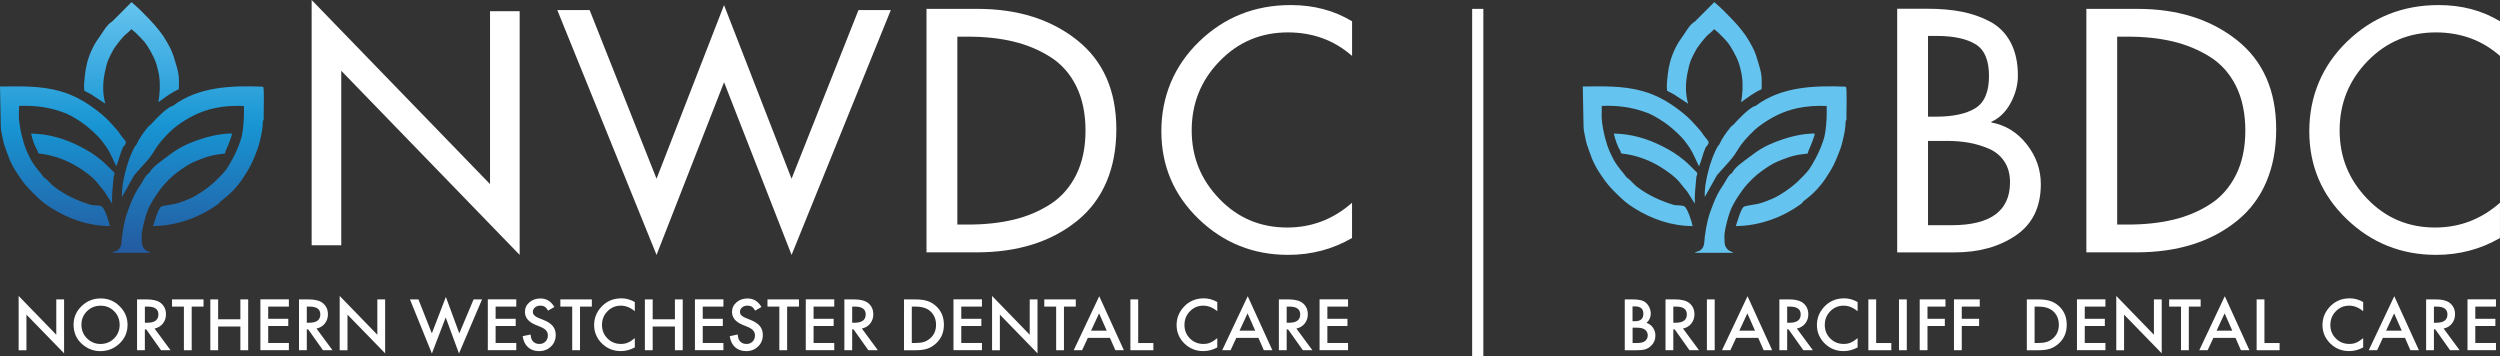 <svg xmlns="http://www.w3.org/2000/svg" width="407" height="58" viewBox="0 0 407 58" fill="none"><rect x="0" y="0" width="407" height="58" fill="#333333" stroke="none"/><path d="M42.927 19.004C42.927 19.209 43.007 19.545 42.799 19.671C42.772 20.948 42.596 21.736 42.308 22.95C42.057 23.995 41.844 24.542 41.444 25.503C40.996 26.586 40.708 27.174 40.089 28.178C39.647 28.892 39.273 29.46 38.734 30.122C37.769 31.309 37.065 31.882 35.897 32.796C35.817 32.859 35.742 33.048 35.587 33.158C32.542 35.407 28.75 36.768 24.92 36.805C25.128 36.206 25.73 33.968 26.227 33.658C26.541 33.463 28.195 33.29 28.771 33.127C29.411 32.948 30.355 32.591 30.963 32.313C32.27 31.714 33.859 30.616 34.91 29.638C35.417 29.165 36.355 28.22 36.761 27.694C37.108 27.242 37.705 26.181 37.993 25.629C38.452 24.762 39.135 23.16 39.348 22.23C39.593 21.174 39.716 19.55 39.716 18.463C39.716 18.058 39.716 17.654 39.716 17.249C38.073 17.186 36.51 17.27 34.905 17.612C32.638 18.1 30.579 19.156 28.739 20.528C27.795 21.232 26.483 22.608 25.779 23.564C25.245 24.284 24.92 24.988 24.301 25.75C23.522 26.706 22.631 27.6 21.837 28.545L19.863 32.066C19.805 30.747 20.055 29.449 20.354 28.178C20.557 27.332 20.786 26.565 21.095 25.75C21.266 25.304 21.88 23.754 22.205 23.564C22.642 22.556 23.405 21.505 24.114 20.648C24.248 20.486 24.45 20.396 24.546 20.286C25.186 19.561 27.224 17.386 28.125 17.249C32.275 14.097 37.673 13.913 42.724 14.107C42.788 14.123 42.836 14.155 42.873 14.202C43.012 14.401 42.938 18.384 42.927 19.009V19.004ZM16.444 33.542C16.108 33.442 15.319 33.416 14.929 33.395C12.684 32.717 10.614 31.787 8.764 30.358C8.379 30.064 7.494 29.024 7.158 28.903C6.571 28.083 5.841 27.326 5.307 26.475C4.992 25.971 4.55 25.083 4.32 24.531C4.027 23.822 3.76 22.971 3.579 22.225C3.36 21.332 3.147 20.218 3.088 19.309C3.046 18.626 3.12 17.927 3.088 17.244C5.062 17.16 7.035 17.328 8.94 17.859C9.404 17.99 10.316 18.279 10.737 18.458C11.783 18.909 13.036 19.713 13.943 20.402C14.652 20.943 15.841 22.036 16.407 22.708C16.636 22.987 17.191 23.738 17.394 24.043C18.012 24.978 18.423 26.087 18.935 27.079C19.346 26.102 19.554 25.009 19.986 24.043C20.098 23.791 20.53 23.564 20.482 23.134C20.455 22.897 19.885 22.325 19.735 22.099C19.17 21.237 18.919 21.006 18.258 20.276C17.436 19.372 16.93 18.873 15.916 18.09C13.959 16.577 12.113 15.494 9.681 14.816C6.481 13.928 3.302 14.06 0.005 14.081L0.117 20.034C0.117 20.239 0.128 20.417 0.128 20.522C0.133 21.247 0.256 21.568 0.373 22.225C0.576 23.333 0.741 23.754 1.115 24.778C1.408 25.593 1.563 26.034 1.979 26.843C2.347 27.563 2.656 28.02 3.088 28.666C3.91 29.89 4.422 30.463 5.43 31.462C6.481 32.496 7.094 33.08 8.39 33.889C11.238 35.675 14.471 36.794 17.884 36.805C17.767 36.164 17.031 33.726 16.444 33.547V33.542ZM18.503 28.782C18.519 28.603 18.77 28.32 18.562 28.057C17.89 27.405 17.244 26.712 16.53 26.113C15.383 25.151 14.284 24.479 12.951 23.806C10.444 22.535 7.905 21.804 5.056 21.741C5.296 22.755 5.617 23.764 6.166 24.657C6.219 24.741 6.123 24.915 6.369 24.999C8.369 25.209 10.348 25.871 12.086 26.843C13.052 27.379 14.401 28.309 15.169 29.029C15.831 29.649 16.332 30.442 16.946 31.104L18.252 33.158C18.172 31.687 18.381 30.248 18.498 28.787L18.503 28.782ZM23.064 38.864C23.064 38.665 23.048 38.455 23.064 38.255C23.144 37.215 23.656 35.229 24.05 34.246C24.578 32.933 25.816 31.067 26.765 29.996C27.155 29.554 27.8 28.919 28.243 28.54C28.925 27.957 30.286 27.001 31.08 26.596C31.838 26.207 33.315 25.635 34.137 25.414C34.937 25.199 35.79 25.078 36.617 24.999C36.713 24.537 36.948 24.116 37.124 23.675C37.23 23.407 37.865 21.857 37.742 21.731C35.694 21.757 33.726 22.241 31.822 22.945C29.704 23.722 28.643 24.389 26.888 25.74C25.954 26.46 24.888 27.116 24.296 28.167C23.709 28.477 23.288 29.47 22.941 29.99C22.087 31.278 21.784 31.85 21.213 33.269C20.413 35.265 20.141 36.469 19.858 38.612C19.751 39.411 19.906 40.246 19.058 40.798C18.775 40.982 18.407 40.935 18.258 41.16C19.821 41.16 21.383 41.171 22.946 41.16C23.48 41.16 24.018 41.16 24.552 41.16L23.698 40.724C23.074 40.126 23.08 39.653 23.074 38.849L23.064 38.864ZM14.961 15.442L17.143 16.876C16.7 15.205 16.711 13.703 17.02 12.016C17.148 11.317 17.372 10.361 17.639 9.709C17.799 9.321 18.284 8.364 18.503 8.007C18.839 7.461 19.661 6.426 20.109 5.942C20.477 5.543 21.047 5.17 21.405 4.729C21.554 4.928 21.789 5.06 21.959 5.212C22.418 5.632 23.325 6.562 23.688 7.035C24.173 7.671 25.01 9.205 25.293 9.951C25.538 10.597 25.816 11.701 25.912 12.379C26.114 13.797 26.013 15.221 25.789 16.629C26.851 15.883 27.885 15.053 29.096 14.543C29.155 14.454 29.134 12.888 29.117 12.62C29.043 11.627 28.771 10.871 28.499 9.946C28.088 8.522 27.864 8.039 27.144 6.788C26.691 6 26.472 5.68 25.912 4.965C25.416 4.329 24.989 3.851 24.434 3.263C23.474 2.249 22.493 1.25 21.41 0.347L18.263 3.504C17.479 3.935 16.898 4.991 16.412 5.69C15.873 6.462 15.473 6.998 15.057 7.876C14.695 8.638 14.407 9.363 14.193 10.182C14.012 10.876 13.9 11.533 13.825 12.247C13.735 13.083 13.617 13.923 13.729 14.774L14.972 15.431L14.961 15.442Z" fill="url(#paint0_linear_61_891)"></path><path d="M308.862 41.082V1.424H313.775C315.839 1.424 317.69 1.581 319.327 1.897C320.965 2.212 322.506 2.748 323.946 3.499C325.387 4.256 326.507 5.375 327.312 6.867C328.112 8.359 328.512 10.172 328.512 12.31C328.512 13.818 328.118 15.3 327.339 16.755C326.555 18.211 325.504 19.235 324.186 19.834V19.939C326.501 20.36 328.422 21.542 329.952 23.491C331.483 25.435 332.246 27.605 332.246 29.985C332.246 33.7 330.891 36.479 328.187 38.323C325.483 40.162 322.17 41.087 318.255 41.087H308.857L308.862 41.082ZM313.881 5.843V18.994H315.162C317.941 18.994 320.074 18.536 321.568 17.628C323.061 16.713 323.808 14.964 323.808 12.368C323.808 9.773 323.066 8.081 321.594 7.188C320.117 6.294 318.01 5.848 315.268 5.848H313.881V5.843ZM313.881 22.934V36.663H317.727C324.064 36.663 327.232 34.33 327.232 29.67C327.232 28.335 326.917 27.206 326.299 26.276C325.675 25.346 324.832 24.652 323.76 24.2C322.693 23.743 321.605 23.423 320.501 23.228C319.397 23.034 318.223 22.939 316.975 22.939H313.876L313.881 22.934Z" fill="white"></path><path d="M339.66 41.082V1.445H347.986C354.499 1.445 359.886 3.137 364.158 6.52C368.426 9.904 370.564 14.748 370.564 21.053C370.564 27.358 368.447 32.496 364.212 35.928C359.977 39.364 354.515 41.082 347.826 41.082H339.66ZM344.674 5.963V36.558H346.434C349.138 36.558 351.592 36.295 353.8 35.77C356.003 35.244 358.009 34.404 359.806 33.248C361.604 32.092 363.006 30.495 364.02 28.467C365.033 26.433 365.54 24.032 365.54 21.263C365.54 18.494 365.033 16.041 364.02 14.007C363.006 11.974 361.593 10.387 359.779 9.252C357.966 8.112 355.966 7.282 353.773 6.757C351.587 6.231 349.138 5.969 346.434 5.969H344.674V5.963Z" fill="white"></path><path d="M3.035 57.018V48.18L9.164 54.496V48.742H10.433V57.522L4.304 51.222V57.018H3.035Z" fill="white"></path><path d="M11.98 52.841C11.98 51.674 12.412 50.676 13.281 49.841C14.145 49.005 15.18 48.585 16.396 48.585C17.612 48.585 18.62 49.005 19.474 49.851C20.333 50.692 20.765 51.706 20.765 52.888C20.765 54.07 20.333 55.09 19.468 55.914C18.599 56.745 17.554 57.165 16.327 57.165C15.244 57.165 14.268 56.797 13.404 56.056C12.454 55.237 11.98 54.165 11.98 52.841ZM13.26 52.856C13.26 53.771 13.575 54.522 14.193 55.116C14.812 55.704 15.532 55.998 16.343 55.998C17.223 55.998 17.97 55.699 18.572 55.1C19.18 54.491 19.479 53.755 19.479 52.883C19.479 52.011 19.18 51.259 18.583 50.666C17.986 50.067 17.25 49.767 16.375 49.767C15.5 49.767 14.764 50.067 14.161 50.666C13.559 51.259 13.26 51.99 13.26 52.862V52.856Z" fill="white"></path><path d="M25.16 53.487L27.763 57.013H26.21L23.81 53.624H23.581V57.013H22.311V48.737H23.8C24.909 48.737 25.709 48.942 26.205 49.352C26.749 49.809 27.021 50.413 27.021 51.165C27.021 51.753 26.851 52.252 26.509 52.678C26.168 53.098 25.72 53.371 25.16 53.487ZM23.586 52.541H23.986C25.186 52.541 25.789 52.089 25.789 51.186C25.789 50.34 25.202 49.914 24.04 49.914H23.586V52.541Z" fill="white"></path><path d="M31.208 49.914V57.017H29.939V49.914H28.008V48.742H33.134V49.914H31.208Z" fill="white"></path><path d="M35.513 51.979H39.134V48.742H40.404V57.017H39.134V53.156H35.513V57.017H34.243V48.742H35.513V51.979Z" fill="white"></path><path d="M47.029 49.914H43.663V51.9H46.932V53.072H43.663V55.836H47.029V57.007H42.393V48.732H47.029V49.904V49.914Z" fill="white"></path><path d="M51.525 53.487L54.128 57.013H52.576L50.176 53.624H49.946V57.013H48.677V48.737H50.165C51.274 48.737 52.074 48.942 52.571 49.352C53.114 49.809 53.387 50.413 53.387 51.165C53.387 51.753 53.216 52.252 52.874 52.678C52.533 53.098 52.085 53.371 51.525 53.487ZM49.946 52.541H50.346C51.546 52.541 52.149 52.089 52.149 51.186C52.149 50.34 51.562 49.914 50.4 49.914H49.946V52.541Z" fill="white"></path><path d="M55.301 57.018V48.18L61.43 54.496V48.742H62.7V57.522L56.571 51.222V57.018H55.301Z" fill="white"></path><path d="M68.119 48.743L70.305 54.275L72.588 48.343L74.775 54.275L77.101 48.743H78.477L74.722 57.543L72.562 51.68L70.311 57.548L66.743 48.743H68.119Z" fill="white"></path><path d="M84.051 49.914H80.685V51.9H83.955V53.072H80.685V55.836H84.051V57.007H79.416V48.732H84.051V49.904V49.914Z" fill="white"></path><path d="M90.254 49.972L89.225 50.571C89.033 50.24 88.851 50.029 88.675 49.93C88.494 49.814 88.259 49.756 87.971 49.756C87.619 49.756 87.326 49.856 87.097 50.05C86.862 50.245 86.75 50.487 86.75 50.781C86.75 51.185 87.054 51.511 87.662 51.758L88.499 52.094C89.182 52.367 89.678 52.699 89.998 53.087C90.313 53.481 90.473 53.959 90.473 54.527C90.473 55.289 90.217 55.919 89.699 56.413C89.182 56.912 88.537 57.164 87.769 57.164C87.038 57.164 86.435 56.954 85.96 56.529C85.491 56.103 85.203 55.504 85.086 54.732L86.371 54.453C86.43 54.942 86.531 55.273 86.675 55.462C86.936 55.819 87.315 55.998 87.817 55.998C88.211 55.998 88.542 55.867 88.803 55.609C89.065 55.347 89.193 55.016 89.193 54.616C89.193 54.453 89.171 54.306 89.123 54.175C89.075 54.044 89.006 53.917 88.91 53.807C88.814 53.697 88.691 53.587 88.537 53.492C88.382 53.392 88.201 53.297 87.993 53.213L87.182 52.882C86.03 52.404 85.459 51.706 85.459 50.781C85.459 50.161 85.699 49.641 86.184 49.22C86.665 48.8 87.267 48.59 87.987 48.59C88.958 48.59 89.71 49.052 90.254 49.982V49.972Z" fill="white"></path><path d="M94.425 49.914V57.017H93.156V49.914H91.225V48.742H96.351V49.914H94.425Z" fill="white"></path><path d="M103.349 49.184V50.665C102.618 50.061 101.855 49.761 101.077 49.761C100.212 49.761 99.487 50.066 98.895 50.676C98.298 51.285 98.004 52.026 98.004 52.904C98.004 53.781 98.303 54.506 98.895 55.1C99.492 55.699 100.218 55.993 101.082 55.993C101.53 55.993 101.909 55.919 102.218 55.778C102.394 55.704 102.57 55.609 102.757 55.489C102.943 55.368 103.141 55.221 103.349 55.047V56.555C102.623 56.96 101.861 57.159 101.066 57.159C99.866 57.159 98.842 56.744 97.994 55.919C97.151 55.084 96.724 54.08 96.724 52.909C96.724 51.853 97.076 50.912 97.786 50.087C98.655 49.073 99.78 48.569 101.167 48.569C101.919 48.569 102.65 48.769 103.354 49.173L103.349 49.184Z" fill="white"></path><path d="M106.256 51.979H109.877V48.742H111.147V57.017H109.877V53.156H106.256V57.017H104.986V48.742H106.256V51.979Z" fill="white"></path><path d="M117.772 49.914H114.406V51.9H117.676V53.072H114.406V55.836H117.772V57.007H113.136V48.732H117.772V49.904V49.914Z" fill="white"></path><path d="M123.969 49.972L122.94 50.571C122.748 50.24 122.567 50.029 122.391 49.93C122.209 49.814 121.975 49.756 121.687 49.756C121.335 49.756 121.041 49.856 120.812 50.05C120.577 50.245 120.465 50.487 120.465 50.781C120.465 51.185 120.769 51.511 121.377 51.758L122.215 52.094C122.897 52.367 123.393 52.699 123.713 53.087C124.028 53.481 124.188 53.959 124.188 54.527C124.188 55.289 123.932 55.919 123.415 56.413C122.897 56.912 122.252 57.164 121.484 57.164C120.753 57.164 120.15 56.954 119.676 56.529C119.206 56.103 118.918 55.504 118.801 54.732L120.086 54.453C120.145 54.942 120.246 55.273 120.39 55.462C120.652 55.819 121.031 55.998 121.532 55.998C121.927 55.998 122.257 55.867 122.519 55.609C122.78 55.347 122.908 55.016 122.908 54.616C122.908 54.453 122.887 54.306 122.839 54.175C122.791 54.044 122.721 53.917 122.625 53.807C122.529 53.697 122.407 53.587 122.252 53.492C122.097 53.392 121.916 53.297 121.708 53.213L120.897 52.882C119.745 52.404 119.174 51.706 119.174 50.781C119.174 50.161 119.414 49.641 119.9 49.22C120.38 48.8 120.983 48.59 121.703 48.59C122.673 48.59 123.425 49.052 123.969 49.982V49.972Z" fill="white"></path><path d="M128.146 49.914V57.017H126.876V49.914H124.946V48.742H130.071V49.914H128.146Z" fill="white"></path><path d="M135.816 49.914H132.45V51.9H135.72V53.072H132.45V55.836H135.816V57.007H131.181V48.732H135.816V49.904V49.914Z" fill="white"></path><path d="M140.312 53.487L142.915 57.013H141.363L138.963 53.624H138.734V57.013H137.464V48.737H138.952C140.062 48.737 140.862 48.942 141.358 49.352C141.902 49.809 142.174 50.413 142.174 51.165C142.174 51.753 142.003 52.252 141.662 52.678C141.32 53.098 140.872 53.371 140.312 53.487ZM138.734 52.541H139.134C140.334 52.541 140.936 52.089 140.936 51.186C140.936 50.34 140.35 49.914 139.187 49.914H138.734V52.541Z" fill="white"></path><path d="M147.172 57.017V48.742H148.937C149.78 48.742 150.452 48.826 150.937 48.989C151.466 49.152 151.94 49.425 152.367 49.809C153.236 50.586 153.668 51.611 153.668 52.882C153.668 54.154 153.215 55.184 152.314 55.972C151.86 56.366 151.386 56.639 150.889 56.791C150.425 56.944 149.764 57.023 148.916 57.023H147.177L147.172 57.017ZM148.441 55.84H149.012C149.583 55.84 150.057 55.783 150.431 55.662C150.809 55.536 151.151 55.336 151.455 55.068C152.079 54.506 152.388 53.776 152.388 52.877C152.388 51.979 152.079 51.233 151.466 50.67C150.911 50.166 150.095 49.914 149.012 49.914H148.441V55.84Z" fill="white"></path><path d="M159.861 49.914H156.495V51.9H159.765V53.072H156.495V55.836H159.861V57.007H155.226V48.732H159.861V49.904V49.914Z" fill="white"></path><path d="M161.509 57.018V48.18L167.638 54.496V48.742H168.907V57.522L162.779 51.222V57.018H161.509Z" fill="white"></path><path d="M173.212 49.914V57.017H171.942V49.914H170.011V48.742H175.137V49.914H173.212Z" fill="white"></path><path d="M180.695 55.005H177.1L176.167 57.017H174.801L178.956 48.222L182.967 57.017H181.58L180.7 55.005H180.695ZM180.178 53.834L178.93 51.017L177.623 53.834H180.172H180.178Z" fill="white"></path><path d="M185.298 48.742V55.846H187.768V57.017H184.029V48.742H185.298Z" fill="white"></path><path d="M198.174 49.184V50.665C197.443 50.061 196.681 49.761 195.902 49.761C195.038 49.761 194.312 50.066 193.72 50.676C193.123 51.285 192.83 52.026 192.83 52.904C192.83 53.781 193.128 54.506 193.72 55.1C194.318 55.699 195.043 55.993 195.907 55.993C196.355 55.993 196.734 55.919 197.043 55.778C197.219 55.704 197.395 55.609 197.582 55.489C197.769 55.368 197.966 55.221 198.174 55.047V56.555C197.449 56.96 196.686 57.159 195.891 57.159C194.691 57.159 193.667 56.744 192.819 55.919C191.976 55.084 191.549 54.08 191.549 52.909C191.549 51.853 191.901 50.912 192.611 50.087C193.48 49.073 194.606 48.569 195.993 48.569C196.745 48.569 197.475 48.769 198.179 49.173L198.174 49.184Z" fill="white"></path><path d="M204.868 55.005H201.273L200.34 57.017H198.974L203.129 48.222L207.14 57.017H205.754L204.873 55.005H204.868ZM204.351 53.834L203.103 51.017L201.796 53.834H204.345H204.351Z" fill="white"></path><path d="M211.05 53.487L213.653 57.013H212.101L209.701 53.624H209.471V57.013H208.202V48.737H209.69C210.799 48.737 211.599 48.942 212.095 49.352C212.64 49.809 212.912 50.413 212.912 51.165C212.912 51.753 212.741 52.252 212.399 52.678C212.058 53.098 211.61 53.371 211.05 53.487ZM209.471 52.541H209.871C211.071 52.541 211.674 52.089 211.674 51.186C211.674 50.34 211.087 49.914 209.925 49.914H209.471V52.541Z" fill="white"></path><path d="M219.462 49.914H216.096V51.9H219.366V53.072H216.096V55.836H219.462V57.007H214.826V48.732H219.462V49.904V49.914Z" fill="white"></path><path d="M264.511 57.017V48.742H265.775C266.336 48.742 266.784 48.784 267.12 48.868C267.456 48.952 267.744 49.099 267.973 49.304C268.208 49.514 268.394 49.777 268.533 50.093C268.677 50.413 268.746 50.733 268.746 51.059C268.746 51.653 268.517 52.152 268.053 52.567C268.501 52.719 268.853 52.982 269.109 53.355C269.37 53.728 269.499 54.159 269.499 54.653C269.499 55.299 269.264 55.846 268.8 56.292C268.522 56.566 268.208 56.76 267.861 56.865C267.482 56.97 267.002 57.023 266.432 57.023H264.511V57.017ZM265.781 52.294H266.176C266.645 52.294 266.992 52.189 267.21 51.984C267.429 51.779 267.541 51.474 267.541 51.075C267.541 50.676 267.429 50.392 267.205 50.187C266.981 49.982 266.656 49.882 266.224 49.882H265.775V52.289L265.781 52.294ZM265.781 55.84H266.565C267.136 55.84 267.557 55.73 267.829 55.51C268.112 55.268 268.256 54.968 268.256 54.6C268.256 54.233 268.117 53.944 267.845 53.702C267.578 53.46 267.109 53.345 266.426 53.345H265.786V55.846L265.781 55.84Z" fill="white"></path><path d="M273.995 53.487L276.598 57.013H275.046L272.645 53.624H272.416V57.013H271.147V48.737H272.635C273.744 48.737 274.544 48.942 275.04 49.352C275.584 49.809 275.856 50.413 275.856 51.165C275.856 51.753 275.686 52.252 275.344 52.678C275.003 53.098 274.555 53.371 273.995 53.487ZM272.416 52.541H272.816C274.016 52.541 274.619 52.089 274.619 51.186C274.619 50.34 274.032 49.914 272.869 49.914H272.416V52.541Z" fill="white"></path><path d="M279.153 48.742V57.017H277.883V48.742H279.153Z" fill="white"></path><path d="M286.236 55.005H282.641L281.708 57.017H280.342L284.497 48.222L288.508 57.017H287.122L286.241 55.005H286.236ZM285.719 53.834L284.471 51.017L283.164 53.834H285.713H285.719Z" fill="white"></path><path d="M292.53 53.487L295.133 57.013H293.581L291.181 53.624H290.951V57.013H289.682V48.737H291.17C292.279 48.737 293.08 48.942 293.576 49.352C294.12 49.809 294.392 50.413 294.392 51.165C294.392 51.753 294.221 52.252 293.88 52.678C293.538 53.098 293.09 53.371 292.53 53.487ZM290.951 52.541H291.351C292.551 52.541 293.154 52.089 293.154 51.186C293.154 50.34 292.567 49.914 291.405 49.914H290.951V52.541Z" fill="white"></path><path d="M302.419 49.184V50.665C301.688 50.061 300.926 49.761 300.147 49.761C299.283 49.761 298.557 50.066 297.965 50.676C297.368 51.285 297.075 52.026 297.075 52.904C297.075 53.781 297.373 54.506 297.965 55.1C298.563 55.699 299.288 55.993 300.152 55.993C300.6 55.993 300.979 55.919 301.288 55.778C301.464 55.704 301.64 55.609 301.827 55.489C302.014 55.368 302.211 55.221 302.419 55.047V56.555C301.694 56.96 300.931 57.159 300.136 57.159C298.936 57.159 297.912 56.744 297.064 55.919C296.221 55.084 295.794 54.08 295.794 52.909C295.794 51.853 296.146 50.912 296.856 50.087C297.725 49.073 298.851 48.569 300.238 48.569C300.99 48.569 301.72 48.769 302.424 49.173L302.419 49.184Z" fill="white"></path><path d="M305.438 48.742V55.846H307.908V57.017H304.169V48.742H305.438Z" fill="white"></path><path d="M310.425 48.742V57.017H309.156V48.742H310.425Z" fill="white"></path><path d="M316.724 49.914H313.796V51.9H316.618V53.072H313.796V57.013H312.527V48.737H316.724V49.909V49.914Z" fill="white"></path><path d="M322.304 49.914H319.375V51.9H322.197V53.072H319.375V57.013H318.106V48.737H322.304V49.909V49.914Z" fill="white"></path><path d="M329.968 57.017V48.742H331.734C332.577 48.742 333.249 48.826 333.734 48.989C334.262 49.152 334.737 49.425 335.164 49.809C336.033 50.586 336.465 51.611 336.465 52.882C336.465 54.154 336.012 55.184 335.11 55.972C334.657 56.366 334.182 56.639 333.686 56.791C333.222 56.944 332.561 57.023 331.713 57.023H329.974L329.968 57.017ZM331.233 55.84H331.803C332.374 55.84 332.849 55.783 333.222 55.662C333.601 55.536 333.942 55.336 334.246 55.068C334.87 54.506 335.18 53.776 335.18 52.877C335.18 51.979 334.87 51.233 334.257 50.67C333.702 50.166 332.886 49.914 331.803 49.914H331.233V55.84Z" fill="white"></path><path d="M342.764 49.914H339.399V51.9H342.668V53.072H339.399V55.836H342.764V57.007H338.129V48.732H342.764V49.904V49.914Z" fill="white"></path><path d="M344.53 57.018V48.18L350.658 54.496V48.742H351.928V57.522L345.799 51.222V57.018H344.53Z" fill="white"></path><path d="M356.339 49.914V57.017H355.07V49.914H353.139V48.742H358.265V49.914H356.339Z" fill="white"></path><path d="M363.934 55.005H360.339L359.406 57.017H358.041L362.196 48.222L366.207 57.017H364.82L363.94 55.005H363.934ZM363.417 53.834L362.169 51.017L360.862 53.834H363.412H363.417Z" fill="white"></path><path d="M368.65 48.742V55.846H371.119V57.017H367.38V48.742H368.65Z" fill="white"></path><path d="M384.726 49.184V50.665C383.995 50.061 383.232 49.761 382.454 49.761C381.59 49.761 380.864 50.066 380.272 50.676C379.675 51.285 379.381 52.026 379.381 52.904C379.381 53.781 379.68 54.506 380.272 55.1C380.869 55.699 381.595 55.993 382.459 55.993C382.907 55.993 383.286 55.919 383.595 55.778C383.771 55.704 383.947 55.609 384.134 55.489C384.32 55.368 384.518 55.221 384.726 55.047V56.555C384 56.96 383.238 57.159 382.443 57.159C381.243 57.159 380.219 56.744 379.371 55.919C378.528 55.084 378.101 54.08 378.101 52.909C378.101 51.853 378.453 50.912 379.163 50.087C380.032 49.073 381.158 48.569 382.544 48.569C383.296 48.569 384.027 48.769 384.731 49.173L384.726 49.184Z" fill="white"></path><path d="M391.526 55.005H387.931L386.998 57.017H385.633L389.788 48.222L393.799 57.017H392.412L391.532 55.005H391.526ZM391.009 53.834L389.761 51.017L388.454 53.834H391.004H391.009Z" fill="white"></path><path d="M397.82 53.487L400.423 57.013H398.871L396.471 53.624H396.242V57.013H394.972V48.737H396.46C397.57 48.737 398.37 48.942 398.866 49.352C399.41 49.809 399.682 50.413 399.682 51.165C399.682 51.753 399.511 52.252 399.17 52.678C398.829 53.098 398.381 53.371 397.82 53.487ZM396.242 52.541H396.642C397.842 52.541 398.445 52.089 398.445 51.186C398.445 50.34 397.858 49.914 396.695 49.914H396.242V52.541Z" fill="white"></path><path d="M406.344 49.914H402.978V51.9H406.248V53.072H402.978V55.836H406.344V57.007H401.709V48.732H406.344V49.904V49.914Z" fill="white"></path><path d="M50.736 39.931V0L79.778 29.975V1.818H84.6V41.497L55.557 11.522V39.931H50.736Z" fill="white"></path><path d="M95.993 1.644L106.885 29.097L117.873 0.83L128.866 29.097L139.758 1.644H145.022L128.871 41.502L117.878 13.387L106.885 41.502L90.729 1.644H95.993Z" fill="white"></path><path d="M407 3.468V9.105C404.093 6.552 400.61 5.275 396.546 5.275C392.167 5.275 388.465 6.835 385.435 9.956C382.406 13.077 380.891 16.829 380.891 21.211C380.891 25.593 382.39 29.239 385.382 32.36C388.374 35.481 392.06 37.041 396.439 37.041C400.429 37.041 403.949 35.696 406.995 33.006V38.749C403.842 40.577 400.375 41.491 396.594 41.491C390.918 41.491 386.059 39.542 382.016 35.644C377.973 31.745 375.952 26.985 375.952 21.363C375.952 15.741 378 10.739 382.096 6.772C386.193 2.805 391.164 0.825 397.015 0.825C400.759 0.825 404.088 1.702 406.995 3.462L407 3.468Z" fill="white"></path><path d="M150.836 41.082V1.445H159.162C165.675 1.445 171.062 3.137 175.335 6.52C179.602 9.904 181.74 14.748 181.74 21.053C181.74 27.358 179.623 32.496 175.388 35.928C171.153 39.364 165.691 41.082 159.002 41.082H150.836ZM155.855 5.963V36.558H157.615C160.32 36.558 162.773 36.295 164.982 35.77C167.184 35.244 169.19 34.404 170.987 33.248C172.785 32.092 174.188 30.495 175.201 28.467C176.215 26.433 176.721 24.032 176.721 21.263C176.721 18.494 176.215 16.041 175.201 14.007C174.188 11.974 172.774 10.387 170.961 9.252C169.147 8.112 167.147 7.282 164.955 6.757C162.768 6.231 160.32 5.969 157.615 5.969H155.855V5.963Z" fill="white"></path><path d="M220.118 3.468V9.105C217.211 6.552 213.728 5.275 209.663 5.275C205.284 5.275 201.582 6.835 198.553 9.956C195.523 13.077 194.008 16.829 194.008 21.211C194.008 25.593 195.507 29.239 198.499 32.36C201.492 35.481 205.177 37.041 209.557 37.041C213.546 37.041 217.067 35.696 220.112 33.006V38.749C216.96 40.577 213.493 41.491 209.711 41.491C204.036 41.491 199.177 39.542 195.134 35.644C191.091 31.745 189.069 26.985 189.069 21.363C189.069 15.741 191.117 10.739 195.214 6.772C199.31 2.805 204.281 0.825 210.133 0.825C213.877 0.825 217.205 1.702 220.112 3.462L220.118 3.468Z" fill="white"></path><path d="M240.578 1.445V58" stroke="white" stroke-width="1.82" stroke-miterlimit="10"></path><path d="M300.6 19.004C300.6 19.209 300.68 19.545 300.472 19.671C300.446 20.948 300.269 21.736 299.981 22.95C299.731 23.995 299.517 24.542 299.117 25.503C298.669 26.586 298.381 27.174 297.763 28.178C297.32 28.892 296.947 29.46 296.408 30.122C295.442 31.309 294.738 31.882 293.57 32.796C293.49 32.859 293.415 33.048 293.261 33.158C290.215 35.407 286.423 36.768 282.593 36.805C282.801 36.206 283.404 33.968 283.9 33.658C284.215 33.463 285.868 33.29 286.444 33.127C287.084 32.948 288.028 32.591 288.636 32.313C289.943 31.714 291.533 30.616 292.583 29.638C293.09 29.165 294.029 28.22 294.434 27.694C294.781 27.242 295.378 26.181 295.666 25.629C296.125 24.762 296.808 23.16 297.021 22.23C297.267 21.174 297.389 19.55 297.389 18.463C297.389 18.058 297.389 17.654 297.389 17.249C295.746 17.186 294.184 17.27 292.578 17.612C290.311 18.1 288.252 19.156 286.412 20.528C285.468 21.232 284.156 22.608 283.452 23.564C282.918 24.284 282.593 24.988 281.974 25.75C281.196 26.706 280.305 27.6 279.51 28.545L277.537 32.066C277.478 30.747 277.729 29.449 278.027 28.178C278.23 27.332 278.459 26.565 278.769 25.75C278.939 25.304 279.553 23.754 279.878 23.564C280.316 22.556 281.078 21.505 281.788 20.648C281.921 20.486 282.124 20.396 282.22 20.286C282.86 19.561 284.897 17.386 285.799 17.249C289.948 14.097 295.346 13.913 300.398 14.107C300.462 14.123 300.51 14.155 300.547 14.202C300.686 14.401 300.611 18.384 300.6 19.009V19.004ZM274.118 33.542C273.782 33.442 272.992 33.416 272.603 33.395C270.357 32.717 268.288 31.787 266.437 30.358C266.053 30.064 265.167 29.024 264.831 28.903C264.245 28.083 263.514 27.326 262.981 26.475C262.666 25.971 262.223 25.083 261.994 24.531C261.7 23.822 261.434 22.971 261.252 22.225C261.034 21.332 260.82 20.218 260.762 19.309C260.719 18.626 260.794 17.927 260.762 17.244C262.735 17.16 264.709 17.328 266.613 17.859C267.077 17.99 267.989 18.279 268.41 18.458C269.456 18.909 270.709 19.713 271.616 20.402C272.325 20.943 273.515 22.036 274.08 22.708C274.31 22.987 274.864 23.738 275.067 24.043C275.686 24.978 276.096 26.087 276.609 27.079C277.019 26.102 277.227 25.009 277.659 24.043C277.771 23.791 278.203 23.564 278.155 23.134C278.129 22.897 277.558 22.325 277.409 22.099C276.843 21.237 276.593 21.006 275.931 20.276C275.11 19.372 274.603 18.873 273.59 18.09C271.632 16.577 269.786 15.494 267.354 14.816C264.154 13.928 260.975 14.06 257.679 14.081L257.791 20.034C257.791 20.239 257.801 20.417 257.801 20.522C257.807 21.247 257.929 21.568 258.047 22.225C258.249 23.333 258.415 23.754 258.788 24.778C259.081 25.593 259.236 26.034 259.652 26.843C260.02 27.563 260.33 28.02 260.762 28.666C261.583 29.89 262.095 30.463 263.103 31.462C264.154 32.496 264.767 33.08 266.063 33.889C268.912 35.675 272.144 36.794 275.558 36.805C275.44 36.164 274.704 33.726 274.118 33.547V33.542ZM276.176 28.782C276.192 28.603 276.443 28.32 276.235 28.057C275.563 27.405 274.918 26.712 274.203 26.113C273.056 25.151 271.957 24.479 270.624 23.806C268.117 22.535 265.578 21.804 262.73 21.741C262.97 22.755 263.29 23.764 263.839 24.657C263.893 24.741 263.797 24.915 264.042 24.999C266.042 25.209 268.021 25.871 269.76 26.843C270.725 27.379 272.075 28.309 272.843 29.029C273.504 29.649 274.006 30.442 274.619 31.104L275.926 33.158C275.846 31.687 276.054 30.248 276.171 28.787L276.176 28.782ZM280.737 38.864C280.737 38.665 280.721 38.455 280.737 38.255C280.817 37.215 281.329 35.229 281.724 34.246C282.252 32.933 283.489 31.067 284.439 29.996C284.828 29.554 285.473 28.919 285.916 28.54C286.599 27.957 287.959 27.001 288.754 26.596C289.511 26.207 290.989 25.635 291.81 25.414C292.61 25.199 293.463 25.078 294.29 24.999C294.386 24.537 294.621 24.116 294.797 23.675C294.904 23.407 295.538 21.857 295.416 21.731C293.367 21.757 291.399 22.241 289.495 22.945C287.378 23.722 286.316 24.389 284.561 25.74C283.628 26.46 282.561 27.116 281.969 28.167C281.382 28.477 280.961 29.47 280.614 29.99C279.761 31.278 279.457 31.85 278.886 33.269C278.086 35.265 277.814 36.469 277.531 38.612C277.425 39.411 277.579 40.246 276.731 40.798C276.448 40.982 276.08 40.935 275.931 41.16C277.494 41.16 279.057 41.171 280.62 41.16C281.153 41.16 281.692 41.16 282.225 41.16L281.372 40.724C280.748 40.126 280.753 39.653 280.748 38.849L280.737 38.864ZM272.635 15.442L274.816 16.876C274.374 15.205 274.384 13.703 274.694 12.016C274.822 11.317 275.046 10.361 275.312 9.709C275.472 9.321 275.958 8.364 276.176 8.007C276.513 7.461 277.334 6.426 277.782 5.942C278.15 5.543 278.721 5.17 279.078 4.729C279.227 4.928 279.462 5.06 279.633 5.212C280.092 5.632 280.998 6.562 281.361 7.035C281.846 7.671 282.684 9.205 282.966 9.951C283.212 10.597 283.489 11.701 283.585 12.379C283.788 13.797 283.687 15.221 283.463 16.629C284.524 15.883 285.559 15.053 286.77 14.543C286.828 14.454 286.807 12.888 286.791 12.62C286.716 11.627 286.444 10.871 286.172 9.946C285.761 8.522 285.537 8.039 284.817 6.788C284.364 6 284.145 5.68 283.585 4.965C283.089 4.329 282.662 3.851 282.108 3.263C281.148 2.249 280.166 1.25 279.083 0.347L275.936 3.504C275.152 3.935 274.571 4.991 274.086 5.69C273.547 6.462 273.147 6.998 272.731 7.876C272.368 8.638 272.08 9.363 271.867 10.182C271.685 10.876 271.573 11.533 271.499 12.247C271.408 13.083 271.291 13.923 271.403 14.774L272.645 15.431L272.635 15.442Z" fill="url(#paint1_linear_61_891)"></path><defs><linearGradient id="paint0_linear_61_891" x1="21.479" y1="41.176" x2="21.479" y2="0.357" gradientUnits="userSpaceOnUse"><stop stop-color="#245AA0"></stop><stop offset="0.51" stop-color="#1895D3"></stop><stop offset="1" stop-color="#65C4EF"></stop></linearGradient><linearGradient id="paint1_linear_61_891" x1="279.153" y1="-9.08378e-05" x2="279.153" y2="0.357" gradientUnits="userSpaceOnUse"><stop stop-color="#245AA0"></stop><stop offset="0.51" stop-color="#1895D3"></stop><stop offset="1" stop-color="#65C4EF"></stop></linearGradient></defs></svg>